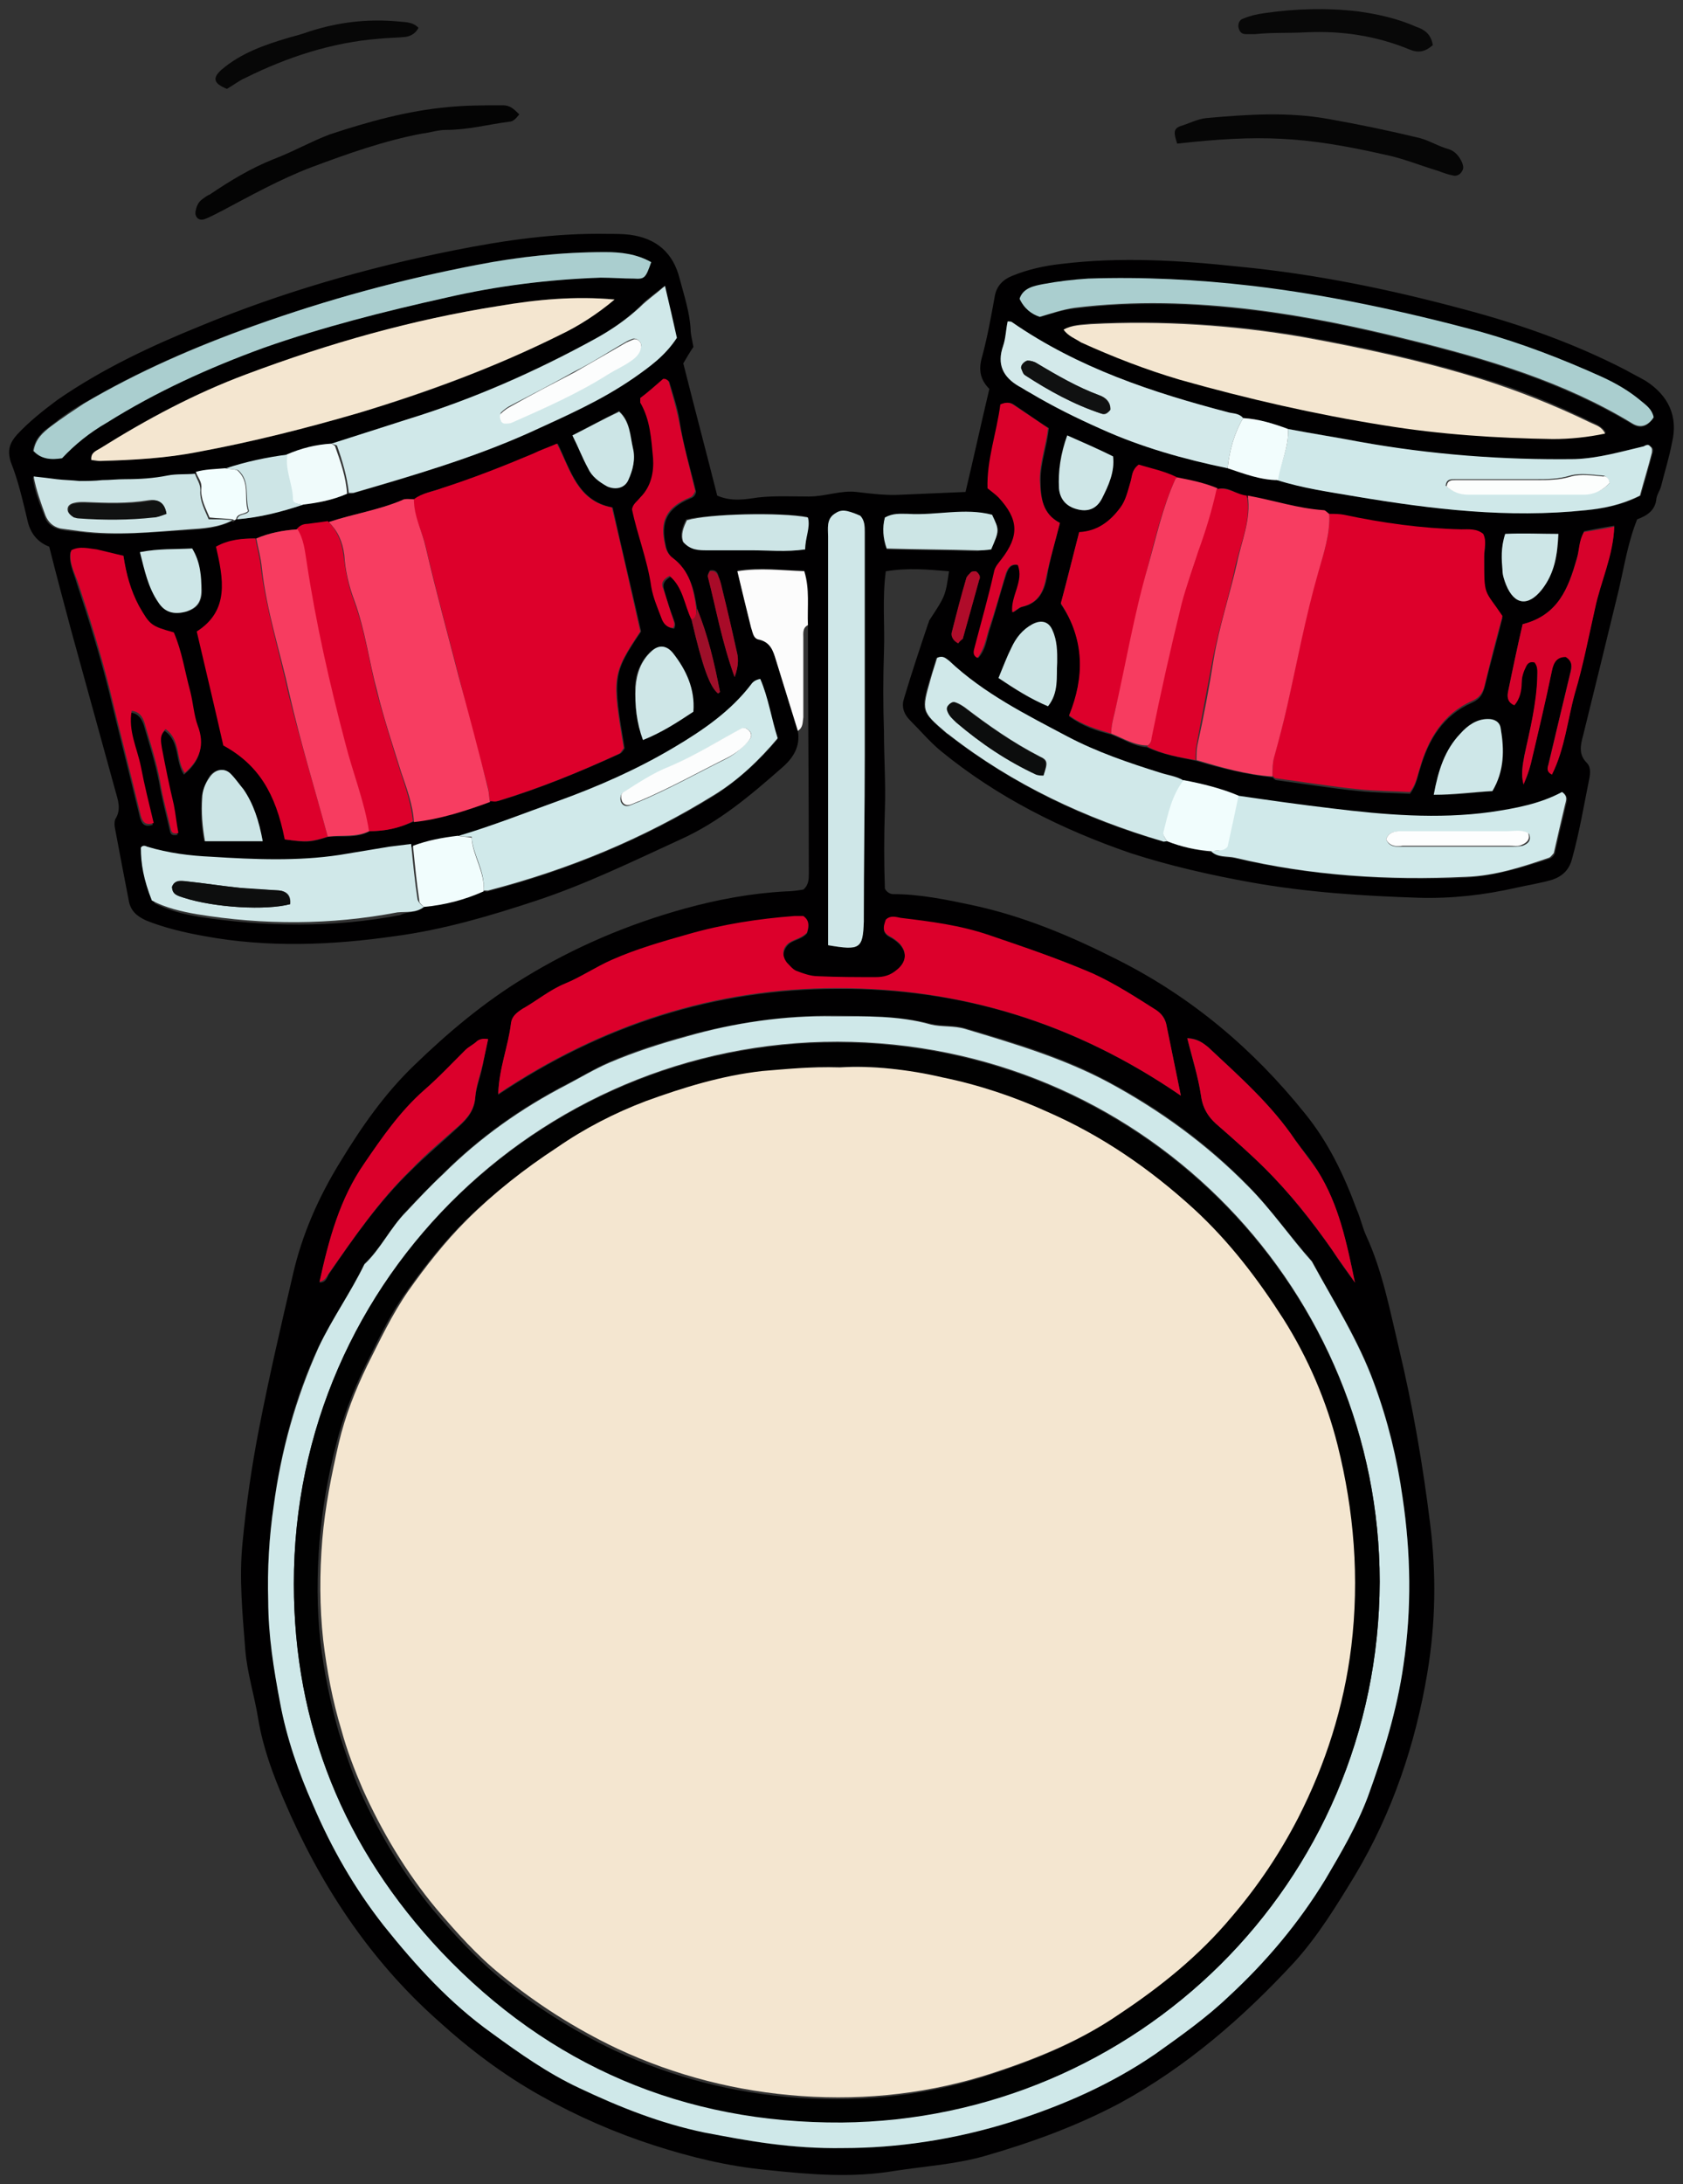 <svg xmlns="http://www.w3.org/2000/svg" xmlns:xlink="http://www.w3.org/1999/xlink" width="92.338" height="119.751" viewBox="10.763 2.677 92.338 119.751" version="1.1" xml:space="preserve">
  <rect x="10.763" y="2.677" width="92.338" height="119.751" fill="#333333" stroke="none"/>
  <defs/>
  <g>
    <title>drum-kit-b</title>
    <desc>Created with Sketch.</desc>
    <g id="music" stroke="none" fill-rule="evenodd">
      <g id="drum-kit-b" fill-rule="nonzero">
        <g id="Group">
          <path d="M 75.35 10.55 C 75.149 9.95 75.149 9.75 75.501 9.6 C 76.003 9.45 76.456 9.2 76.959 9.15 C 79.221 8.95 81.433 8.8 83.645 9.2 C 85.354 9.5 87.013 9.85 88.672 10.25 C 89.225 10.4 89.678 10.7 90.231 10.85 C 90.582 10.95 90.834 11.25 90.985 11.6 C 91.035 11.75 91.085 11.9 90.985 12.05 C 90.884 12.25 90.683 12.35 90.482 12.3 C 90.231 12.25 89.929 12.15 89.678 12.05 C 88.672 11.75 87.717 11.35 86.712 11.15 C 82.287 10.15 79.874 10.05 75.35 10.55 Z " id="Shape" fill="#060606" stroke-width="1"/>
          <path d="M 89.376 5.15 C 88.974 5.5 88.622 5.6 88.119 5.4 C 86.309 4.65 84.399 4.35 82.388 4.45 C 81.483 4.5 80.528 4.45 79.623 4.55 C 79.472 4.55 79.321 4.55 79.12 4.55 C 78.869 4.55 78.768 4.4 78.718 4.2 C 78.668 4 78.768 3.75 78.969 3.7 C 79.321 3.55 79.724 3.45 80.126 3.4 C 81.835 3.15 83.544 3.1 85.254 3.3 C 86.36 3.45 87.466 3.7 88.471 4.15 C 88.924 4.3 89.275 4.55 89.376 5.15 Z " id="Shape" fill="#080808" stroke-width="1"/>
        </g>
        <g id="Group">
          <path d="M 39.254 8.95 C 39.053 9.2 38.902 9.35 38.7 9.35 C 37.544 9.5 36.438 9.8 35.232 9.8 C 34.779 9.8 34.377 9.95 33.925 10 C 31.813 10.4 29.852 11.1 27.841 11.85 C 26.132 12.5 24.523 13.4 22.915 14.25 C 22.613 14.4 22.261 14.6 21.96 14.7 C 21.658 14.8 21.407 14.55 21.507 14.2 C 21.557 13.95 21.658 13.75 21.859 13.6 C 22.01 13.5 22.11 13.4 22.261 13.35 C 23.367 12.6 24.523 11.9 25.78 11.4 C 26.836 11 27.791 10.45 28.847 10.05 C 30.959 9.35 33.12 8.75 35.332 8.55 C 36.338 8.45 37.343 8.45 38.349 8.45 C 38.751 8.45 38.952 8.65 39.254 8.95 Z " id="Shape" fill="#040404" stroke-width="1"/>
          <path d="M 23.216 7.55 C 22.462 7.25 22.412 6.95 22.915 6.5 C 23.971 5.6 25.227 5.15 26.585 4.75 C 26.937 4.65 27.339 4.55 27.741 4.4 C 29.299 3.9 30.908 3.7 32.567 3.85 C 32.969 3.9 33.372 3.85 33.724 4.2 C 33.573 4.5 33.321 4.65 33.02 4.7 C 32.517 4.75 32.065 4.75 31.562 4.8 C 28.998 5 26.534 5.8 24.222 6.95 C 23.87 7.1 23.568 7.35 23.216 7.55 Z " id="Shape" fill="#070707" stroke-width="1"/>
        </g>
        <g id="Group">
          <path d="M 54.537 42.75 C 54.687 43.6 54.285 44.25 53.632 44.8 C 51.922 46.3 50.213 47.75 48.102 48.7 C 45.487 49.9 42.923 51.15 40.209 52.05 C 37.645 52.9 35.081 53.65 32.467 54 C 28.998 54.5 25.479 54.65 21.96 54 C 20.854 53.8 19.798 53.55 18.792 53.15 C 18.239 52.9 17.938 52.6 17.837 52.1 C 17.586 50.8 17.334 49.5 17.083 48.15 C 17.033 47.95 17.033 47.75 17.083 47.6 C 17.435 47.05 17.234 46.55 17.083 46 C 16.279 43.1 15.474 40.15 14.67 37.25 C 14.268 35.75 13.866 34.25 13.463 32.65 C 12.81 32.4 12.408 31.9 12.257 31.15 C 12.005 30.1 11.754 29 11.352 28 C 11.151 27.35 11.302 26.95 11.704 26.5 C 12.357 25.8 13.111 25.2 13.916 24.6 C 16.379 22.9 19.044 21.65 21.759 20.55 C 26.233 18.7 30.908 17.35 35.684 16.4 C 38.449 15.85 41.214 15.45 44.08 15.5 C 44.482 15.5 44.934 15.5 45.337 15.55 C 46.794 15.75 47.7 16.55 48.051 17.95 C 48.303 18.9 48.604 19.8 48.655 20.75 C 48.655 21.05 48.755 21.35 48.806 21.7 C 48.604 22 48.454 22.25 48.252 22.6 C 48.856 25 49.509 27.45 50.113 29.85 C 50.917 30.2 51.671 30.05 52.375 29.95 C 53.28 29.85 54.235 29.9 55.14 29.9 C 56.045 29.9 56.9 29.55 57.754 29.65 C 58.609 29.75 59.413 29.85 60.218 29.8 C 61.374 29.75 62.53 29.7 63.737 29.65 C 64.189 27.75 64.591 25.9 65.044 24 C 64.541 23.5 64.44 22.95 64.641 22.25 C 64.943 21.15 65.144 20 65.345 18.9 C 65.446 18.35 65.798 18 66.3 17.8 C 67.155 17.45 68.06 17.25 68.965 17.15 C 72.233 16.75 75.501 16.95 78.768 17.3 C 82.941 17.7 87.063 18.55 91.135 19.65 C 94.152 20.45 97.118 21.5 99.933 22.95 C 100.285 23.15 100.687 23.35 101.039 23.55 C 102.296 24.35 102.849 25.5 102.497 26.95 C 102.346 27.75 102.095 28.55 101.894 29.35 C 101.844 29.55 101.693 29.75 101.643 30 C 101.592 30.65 101.14 30.95 100.587 31.15 C 100.084 32.4 99.883 33.7 99.581 35 C 98.928 37.7 98.274 40.35 97.621 43 C 97.47 43.55 97.369 44.05 97.822 44.5 C 98.023 44.7 98.023 45 97.973 45.3 C 97.671 46.8 97.42 48.3 97.017 49.75 C 96.867 50.35 96.515 50.7 95.962 50.9 C 95.308 51.1 94.604 51.2 93.951 51.35 C 92.191 51.75 90.432 51.95 88.622 51.9 C 85.505 51.8 82.438 51.6 79.372 51.05 C 77.16 50.65 74.948 50.15 72.786 49.45 C 69.015 48.15 65.496 46.4 62.379 43.85 C 61.776 43.35 61.273 42.75 60.72 42.2 C 60.318 41.8 60.218 41.4 60.368 40.95 C 60.77 39.6 61.223 38.25 61.675 36.9 C 61.726 36.8 61.726 36.7 61.776 36.65 C 62.631 35.35 62.631 35.35 62.832 34 C 61.675 33.9 60.569 33.8 59.363 34 C 59.162 35.5 59.313 36.95 59.262 38.4 C 59.212 39.85 59.212 41.35 59.262 42.8 C 59.262 44.2 59.363 45.65 59.313 47.05 C 59.262 48.5 59.262 50 59.313 51.4 C 59.413 51.6 59.614 51.7 59.765 51.7 C 61.223 51.7 62.681 52 64.088 52.3 C 66.904 52.9 69.518 54 72.082 55.3 C 76.154 57.35 79.522 60.2 82.338 63.7 C 83.645 65.3 84.499 67.1 85.203 69 C 85.404 69.45 85.505 69.95 85.706 70.4 C 86.611 72.35 87.013 74.5 87.516 76.6 C 88.27 79.75 88.823 82.95 89.225 86.2 C 89.577 88.95 89.527 91.7 89.074 94.4 C 88.421 98.3 87.164 102.05 85.103 105.5 C 84.097 107.15 83.092 108.8 81.785 110.25 C 78.969 113.3 75.853 116 72.183 118 C 69.82 119.25 67.356 120.15 64.742 120.9 C 63.133 121.35 61.474 121.45 59.866 121.7 C 57.503 122.1 55.19 121.9 52.827 121.65 C 50.716 121.45 48.655 120.95 46.644 120.3 C 44.482 119.6 42.421 118.7 40.46 117.6 C 38.399 116.45 36.539 115.05 34.779 113.45 C 31.009 110.1 28.294 105.95 26.333 101.35 C 25.73 99.95 25.177 98.45 24.926 96.9 C 24.725 95.65 24.322 94.4 24.222 93.15 C 24.071 91.2 23.87 89.2 24.071 87.25 C 24.272 85.15 24.574 83.05 24.976 81 C 25.529 78.15 26.183 75.35 26.836 72.55 C 27.339 70.35 28.244 68.3 29.45 66.35 C 30.607 64.45 31.863 62.65 33.472 61.1 C 35.332 59.3 37.293 57.65 39.505 56.3 C 42.27 54.6 45.236 53.35 48.303 52.5 C 50.113 52 51.973 51.65 53.883 51.55 C 54.185 51.55 54.537 51.5 54.838 51.45 C 55.14 51.2 55.14 50.85 55.14 50.55 C 55.14 46 55.09 41.45 55.09 36.9 C 55.09 35.95 55.24 34.95 54.889 33.95 C 53.632 33.95 52.475 33.75 51.219 33.95 C 51.47 35 51.721 36.05 51.973 37.05 C 52.023 37.3 52.073 37.6 52.425 37.7 C 53.028 37.85 53.179 38.3 53.33 38.8 C 53.732 40.15 54.134 41.45 54.537 42.75 Z M 23.719 31.15 C 24.976 31.05 26.183 30.75 27.339 30.35 C 28.193 30.25 28.998 30.1 29.802 29.75 C 29.903 29.75 30.003 29.75 30.054 29.75 C 33.321 28.8 36.589 27.8 39.706 26.45 C 41.667 25.55 43.678 24.7 45.437 23.45 C 46.292 22.85 47.146 22.25 47.8 21.25 C 47.599 20.4 47.398 19.45 47.146 18.4 C 46.593 18.85 46.141 19.15 45.789 19.55 C 45.035 20.25 44.231 20.8 43.326 21.3 C 40.058 23.05 36.639 24.6 33.07 25.7 C 31.662 26.15 30.255 26.6 28.847 27.05 C 27.992 27.15 27.188 27.35 26.384 27.65 C 25.227 27.8 24.121 28.05 23.015 28.45 C 22.462 28.45 21.909 28.45 21.407 28.7 C 20.904 28.75 20.401 28.7 19.898 28.8 C 19.144 28.95 18.34 29 17.586 29 C 17.184 29 16.781 29.05 16.329 29.05 C 15.927 29.05 15.525 29.1 15.072 29.1 C 14.67 29.1 14.268 29.05 13.815 29 C 13.413 28.95 13.011 28.9 12.559 28.85 C 12.659 29.65 12.961 30.35 13.212 31 C 13.313 31.35 13.614 31.6 14.016 31.7 C 14.368 31.8 14.72 31.8 15.122 31.85 C 17.083 32.1 19.094 31.85 21.055 31.75 C 21.859 31.7 22.714 31.65 23.468 31.25 L 23.568 31.3 L 23.719 31.15 Z M 48.705 36.65 C 49.308 39.25 49.71 40.35 50.163 40.7 C 50.213 40.65 50.263 40.65 50.263 40.6 C 49.962 39.05 49.61 37.55 49.007 36.05 C 48.856 35 48.604 34 47.7 33.3 C 47.498 33.15 47.347 32.9 47.297 32.6 C 46.996 31.3 47.347 30.55 48.655 30 C 48.806 29.95 48.906 29.85 48.956 29.65 C 48.655 28.4 48.252 27.1 48.051 25.75 C 47.951 25.05 47.7 24.35 47.498 23.65 C 47.498 23.6 47.448 23.55 47.398 23.55 C 47.347 23.55 47.297 23.55 47.197 23.5 C 46.794 23.85 46.342 24.2 45.94 24.55 C 45.94 24.7 45.89 24.75 45.94 24.8 C 46.493 25.75 46.543 26.8 46.644 27.85 C 46.694 28.6 46.543 29.4 45.94 30 C 45.739 30.2 45.538 30.35 45.487 30.65 C 45.789 32.1 46.342 33.45 46.543 34.9 C 46.644 35.5 46.845 36.05 47.096 36.6 C 47.197 36.9 47.398 37.1 47.75 37.15 C 47.85 36.95 47.8 36.85 47.75 36.7 C 47.549 36.15 47.347 35.6 47.197 35 C 47.096 34.65 47.247 34.5 47.549 34.3 C 48.303 34.9 48.353 35.85 48.705 36.65 Z M 77.562 29.5 C 76.858 29.2 76.104 29.05 75.35 28.9 C 74.646 28.55 73.942 28.4 73.238 28.2 C 72.836 28.5 72.886 28.85 72.786 29.15 C 72.635 29.65 72.534 30.1 72.233 30.55 C 71.68 31.3 70.976 31.85 69.971 31.9 C 69.619 33.25 69.267 34.55 68.965 35.8 C 70.322 37.75 70.272 39.85 69.418 41.95 C 70.172 42.5 70.926 42.75 71.73 42.95 C 72.384 43.2 72.987 43.6 73.691 43.65 C 74.545 44.05 75.501 44.2 76.406 44.4 C 77.763 44.8 79.171 45.15 80.578 45.3 C 80.628 45.35 80.729 45.45 80.779 45.45 C 82.287 45.65 83.796 45.9 85.304 46.05 C 86.259 46.15 87.214 46.15 88.119 46.2 C 88.471 45.75 88.521 45.3 88.672 44.85 C 89.125 43.25 89.929 41.9 91.538 41.2 C 91.99 41 92.141 40.7 92.242 40.25 C 92.543 39 92.895 37.8 93.197 36.55 C 92.141 35.05 92.191 35.55 92.191 33.25 C 92.191 32.85 92.342 32.45 92.141 32.05 C 91.789 31.75 91.337 31.8 90.934 31.8 C 88.773 31.7 86.611 31.4 84.499 31 C 84.248 30.95 83.946 30.95 83.695 30.95 C 83.594 30.9 83.494 30.75 83.343 30.75 C 81.936 30.65 80.578 30.2 79.171 29.95 C 78.618 29.8 78.165 29.3 77.562 29.5 Z M 78.969 25.6 C 78.768 25.4 78.467 25.4 78.215 25.3 C 73.992 24.2 69.92 22.85 66.3 20.35 C 66.25 20.3 66.15 20.35 66.049 20.3 C 65.949 20.75 65.949 21.2 65.798 21.65 C 65.446 22.65 65.798 23.35 66.653 23.85 C 66.854 23.95 67.055 24.1 67.256 24.2 C 68.513 24.95 69.87 25.6 71.177 26.2 C 73.389 27.2 75.752 27.85 78.115 28.35 C 79.02 28.65 79.925 29 80.88 29 C 82.287 29.45 83.745 29.65 85.203 29.9 C 89.376 30.6 93.599 31.1 97.822 30.65 C 98.827 30.55 99.833 30.35 100.788 29.85 C 100.989 29.1 101.24 28.3 101.442 27.5 C 101.492 27.4 101.492 27.25 101.341 27.15 C 101.24 27 101.09 27.1 100.989 27.15 C 99.732 27.4 98.526 27.8 97.219 27.85 C 93.247 27.95 89.326 27.65 85.404 26.9 C 84.097 26.65 82.79 26.45 81.483 26.2 C 80.628 25.9 79.824 25.65 78.969 25.6 Z M 27.087 31.7 C 26.283 31.75 25.529 31.9 24.825 32.2 C 24.071 32.2 23.367 32.3 22.663 32.65 C 23.066 34.4 23.418 36.1 21.608 37.3 C 22.11 39.45 22.613 41.55 23.066 43.55 C 24.926 44.55 25.931 46.1 26.434 48.7 C 27.64 48.9 27.841 48.85 28.797 48.55 C 29.551 48.5 30.355 48.65 31.059 48.25 C 31.914 48.25 32.718 48.05 33.522 47.7 C 34.98 47.5 36.338 47.1 37.695 46.6 C 37.846 46.6 37.997 46.6 38.097 46.6 C 40.41 45.9 42.572 45 44.784 44 C 44.884 43.95 44.985 43.8 45.035 43.7 C 44.381 39.8 44.381 39.6 45.94 37.3 C 45.437 35.05 44.884 32.8 44.381 30.5 C 42.471 30.15 42.069 28.45 41.365 27 C 40.913 27.2 40.46 27.35 40.058 27.55 C 38.399 28.25 36.74 28.9 35.031 29.45 C 34.528 29.6 33.975 29.7 33.522 30.05 C 33.321 30.05 33.02 30 32.869 30.1 C 31.562 30.65 30.154 30.85 28.847 31.3 C 28.495 31.35 28.143 31.4 27.741 31.45 C 27.389 31.4 27.188 31.5 27.087 31.7 Z M 34.025 52.4 C 35.181 52.25 36.237 52 37.293 51.55 C 37.393 51.55 37.494 51.6 37.544 51.55 C 41.918 50.4 46.091 48.7 49.962 46.3 C 51.269 45.45 52.425 44.4 53.431 43.2 C 53.028 42.1 52.928 40.95 52.475 39.95 C 52.224 40 52.073 40.1 51.973 40.25 C 50.816 41.75 49.308 42.8 47.75 43.7 C 45.739 44.9 43.577 45.85 41.365 46.65 C 39.555 47.3 37.745 48 35.935 48.55 C 35.081 48.6 34.276 48.8 33.472 49.1 C 33.07 49.15 32.668 49.2 32.266 49.25 C 31.361 49.4 30.456 49.55 29.551 49.7 C 27.188 50.05 24.875 49.95 22.513 49.8 C 21.306 49.7 20.099 49.6 18.993 49.25 C 18.893 49.2 18.742 49.2 18.642 49.3 C 18.591 50.2 18.742 51.1 19.245 52.2 C 19.999 52.6 20.854 52.8 21.708 52.95 C 25.378 53.5 29.048 53.55 32.718 52.85 C 33.07 52.65 33.623 52.75 34.025 52.4 Z M 74.797 48.8 C 75.601 49.1 76.406 49.3 77.26 49.4 C 77.662 49.75 78.115 49.65 78.567 49.75 C 82.74 50.7 86.963 51 91.236 50.8 C 92.794 50.7 94.303 50.25 95.811 49.75 C 95.912 49.7 96.012 49.6 96.062 49.5 C 96.263 48.6 96.465 47.75 96.666 46.9 C 96.716 46.65 96.867 46.35 96.515 46.15 C 95.308 46.8 93.951 47.05 92.593 47.25 C 89.678 47.65 86.812 47.4 83.896 47.05 C 82.137 46.85 80.427 46.6 78.718 46.35 C 77.763 45.95 76.757 45.7 75.702 45.5 C 75.35 45.2 74.847 45.15 74.394 45.05 C 72.635 44.5 70.875 43.95 69.267 43.05 C 67.004 41.85 64.641 40.7 62.781 38.9 C 62.631 38.75 62.429 38.6 62.128 38.75 C 62.027 39.1 61.927 39.5 61.776 39.9 C 61.273 41.65 61.273 41.65 62.631 42.85 C 62.681 42.9 62.781 42.95 62.832 43 C 66.351 45.7 70.272 47.6 74.495 48.8 C 74.596 48.8 74.696 48.8 74.797 48.8 Z M 57.05 120.45 C 59.916 120.45 63.133 120 66.3 118.95 C 69.066 118.05 71.73 116.9 74.143 115.25 C 75.551 114.3 76.908 113.3 78.165 112.1 C 80.176 110.15 82.036 108.05 83.494 105.65 C 84.349 104.2 85.203 102.7 85.807 101.15 C 86.661 98.8 87.415 96.4 87.767 93.9 C 88.22 90.8 88.169 87.8 87.717 84.75 C 87.415 82.6 86.913 80.55 86.159 78.5 C 85.304 76.1 83.896 74 82.74 71.8 C 81.533 70.45 80.478 68.95 79.221 67.65 C 76.959 65.35 74.445 63.5 71.629 62 C 69.166 60.65 66.451 59.85 63.737 59.05 C 63.083 58.85 62.429 58.95 61.826 58.8 C 60.067 58.35 58.257 58.4 56.497 58.35 C 53.782 58.35 51.068 58.75 48.454 59.45 C 46.996 59.85 45.538 60.3 44.18 60.9 C 43.376 61.25 42.672 61.7 41.868 62.1 C 39.354 63.4 37.092 65 35.081 67 C 34.427 67.65 33.724 68.35 33.07 69.05 C 32.215 69.95 31.662 71.1 30.757 71.95 C 30.003 73.55 28.998 74.95 28.244 76.5 C 26.937 79.25 26.183 82.2 25.78 85.2 C 25.529 86.9 25.428 88.65 25.479 90.4 C 25.529 92.3 25.78 94.15 26.132 96 C 26.484 97.9 27.188 99.8 27.942 101.6 C 28.948 103.95 30.204 106.2 31.813 108.2 C 33.573 110.4 35.483 112.45 37.745 114.1 C 39.254 115.2 40.862 116.3 42.521 117.1 C 44.733 118.15 46.996 119.05 49.409 119.55 C 51.822 120.1 54.185 120.5 57.05 120.45 Z M 75.551 62.75 C 75.249 61.25 74.998 60.05 74.746 58.85 C 74.696 58.5 74.495 58.25 74.193 58.1 C 73.087 57.35 71.981 56.65 70.725 56.1 C 68.865 55.25 66.954 54.6 65.044 54 C 63.485 53.5 61.826 53.3 60.167 53.05 C 59.916 53 59.614 52.9 59.363 53.15 C 59.262 53.45 59.111 53.8 59.564 54.05 C 59.765 54.15 59.966 54.3 60.117 54.45 C 60.569 54.95 60.469 55.5 59.966 55.9 C 59.614 56.15 59.262 56.3 58.81 56.3 C 57.754 56.3 56.698 56.3 55.643 56.25 C 55.24 56.25 54.838 56.1 54.436 55.95 C 54.235 55.85 54.084 55.7 53.933 55.5 C 53.632 55.15 53.732 54.7 54.084 54.4 C 54.386 54.2 54.788 54.15 55.039 53.85 C 55.14 53.55 55.19 53.25 54.838 52.95 C 54.687 52.95 54.486 52.95 54.336 52.95 C 52.375 53.05 50.414 53.4 48.504 53.95 C 47.096 54.35 45.688 54.75 44.331 55.35 C 43.426 55.75 42.672 56.25 41.767 56.65 C 40.913 57 40.209 57.6 39.404 58.05 C 39.103 58.2 38.851 58.45 38.801 58.8 C 38.65 60.05 38.148 61.25 38.097 62.7 C 43.778 58.9 49.962 56.9 56.698 56.9 C 63.435 56.85 69.719 58.75 75.551 62.75 Z M 69.116 20.75 C 69.367 21.15 69.769 21.25 70.121 21.4 C 71.881 22.2 73.64 22.95 75.551 23.45 C 79.221 24.5 82.941 25.35 86.762 25.95 C 89.828 26.45 92.895 26.7 96.012 26.7 C 96.967 26.7 97.922 26.6 98.878 26.4 C 98.677 26.05 98.375 25.95 98.073 25.8 C 96.113 24.85 94.102 24 92.04 23.4 C 88.823 22.4 85.555 21.7 82.237 21.1 C 78.416 20.45 74.545 20.2 70.674 20.4 C 70.121 20.45 69.619 20.45 69.116 20.75 Z M 44.482 19.1 C 42.32 18.9 40.209 19.1 38.148 19.45 C 33.372 20.2 28.797 21.55 24.272 23.2 C 21.457 24.25 18.792 25.65 16.279 27.25 C 16.078 27.4 15.726 27.45 15.776 27.9 C 15.927 27.95 16.128 28 16.279 27.95 C 18.088 27.9 19.848 27.8 21.658 27.45 C 24.674 26.9 27.59 26.15 30.506 25.3 C 34.276 24.2 37.946 22.8 41.466 21.05 C 42.521 20.55 43.527 19.9 44.482 19.1 Z M 14.167 27.8 C 14.871 27.05 15.675 26.4 16.58 25.85 C 19.295 24.15 22.161 22.85 25.177 21.75 C 28.445 20.6 31.813 19.75 35.181 19 C 37.997 18.35 40.812 18 43.678 17.9 C 44.281 17.9 44.884 17.95 45.487 17.95 C 46.091 17.95 46.191 17.9 46.443 17.05 C 45.688 16.6 44.834 16.5 43.929 16.5 C 41.566 16.5 39.203 16.75 36.891 17.2 C 32.718 18 28.646 19.15 24.624 20.55 C 21.407 21.7 18.29 23.05 15.323 24.8 C 14.67 25.15 14.067 25.6 13.514 26.05 C 13.061 26.35 12.659 26.75 12.559 27.4 C 13.011 27.85 13.564 27.9 14.167 27.8 Z M 67.809 20.05 C 68.462 19.9 69.066 19.65 69.719 19.6 C 72.987 19.2 76.255 19.3 79.522 19.7 C 82.438 20.05 85.254 20.65 88.069 21.35 C 92.342 22.4 96.515 23.65 100.335 25.95 C 100.838 26.25 101.19 26 101.492 25.6 C 101.391 25.15 101.09 24.95 100.788 24.7 C 100.134 24.15 99.431 23.75 98.677 23.4 C 96.515 22.4 94.252 21.55 91.94 20.9 C 87.868 19.8 83.695 18.9 79.472 18.4 C 76.506 18.05 73.49 17.85 70.473 18 C 69.669 18.05 68.814 18.1 68.01 18.3 C 67.507 18.4 66.904 18.5 66.703 19.1 C 66.954 19.55 67.356 19.85 67.809 20.05 Z M 56.196 54.5 C 57.955 54.8 58.106 54.65 58.156 53.2 C 58.156 53.15 58.156 53.1 58.156 53.05 C 58.156 50.05 58.207 47.1 58.207 44.1 C 58.207 40 58.207 35.95 58.207 31.85 C 58.207 31.55 58.207 31.2 57.955 30.95 C 57.151 30.65 56.849 30.65 56.547 30.85 C 56.095 31.2 56.196 31.65 56.196 32.1 C 56.196 33.85 56.196 35.6 56.196 37.35 C 56.196 41.5 56.196 45.6 56.196 49.75 C 56.196 51.35 56.196 52.9 56.196 54.5 Z M 17.535 33.15 C 16.932 33.05 16.48 32.95 16.027 32.9 C 15.575 32.85 15.122 32.7 14.62 32.95 C 14.519 33.55 14.821 34.1 14.972 34.65 C 15.625 36.6 16.228 38.55 16.731 40.55 C 17.284 42.85 17.887 45.2 18.44 47.5 C 18.541 47.85 18.692 48.05 19.144 47.9 C 18.893 46.8 18.642 45.8 18.44 44.8 C 18.239 43.8 17.737 42.85 17.938 41.75 C 18.39 41.8 18.541 42.15 18.642 42.4 C 18.943 43.45 19.295 44.5 19.496 45.6 C 19.647 46.5 19.898 47.4 20.099 48.3 C 20.15 48.45 20.25 48.5 20.502 48.45 C 20.401 47.95 20.351 47.4 20.25 46.9 C 20.049 45.85 19.798 44.85 19.597 43.8 C 19.546 43.45 19.446 43.1 19.798 42.75 C 20.652 43.35 20.351 44.4 20.854 45.15 C 21.759 44.4 21.96 43.6 21.557 42.55 C 21.306 41.95 21.306 41.3 21.155 40.7 C 20.854 39.6 20.703 38.45 20.25 37.45 C 18.993 37.1 18.943 37.05 18.34 36 C 17.887 35.05 17.686 34.1 17.535 33.15 Z M 37.544 59.65 C 37.243 59.6 37.092 59.7 36.941 59.8 C 36.69 59.95 36.489 60.1 36.287 60.3 C 35.533 61 34.83 61.8 34.025 62.5 C 32.668 63.65 31.713 65.1 30.757 66.5 C 29.4 68.45 28.797 70.7 28.294 73 C 28.646 73 28.696 72.75 28.797 72.55 C 30.154 70.55 31.562 68.55 33.321 66.85 C 34.176 66 35.081 65.25 35.935 64.45 C 36.438 64 36.79 63.55 36.84 62.85 C 36.891 62.25 37.142 61.7 37.243 61.1 C 37.343 60.6 37.444 60.1 37.544 59.65 Z M 85.103 73 C 84.65 70.8 84.198 68.7 83.041 66.85 C 82.69 66.25 82.237 65.75 81.835 65.2 C 80.528 63.25 78.768 61.7 77.059 60.1 C 76.757 59.85 76.456 59.6 75.903 59.6 C 76.154 60.7 76.506 61.7 76.657 62.75 C 76.757 63.5 77.109 64 77.662 64.45 C 78.517 65.2 79.372 65.95 80.176 66.75 C 81.533 68.1 82.74 69.65 83.846 71.2 C 84.248 71.85 84.701 72.45 85.103 73 Z M 68.915 31.35 C 67.96 30.85 67.859 30 67.859 29 C 67.859 28 68.211 27.15 68.311 26.15 C 67.658 25.75 67.055 25.3 66.451 24.9 C 66.25 24.75 66.049 24.7 65.697 24.85 C 65.546 26.35 64.943 27.85 64.993 29.45 C 65.245 29.65 65.446 29.8 65.597 29.95 C 66.703 31.15 66.703 32.05 65.748 33.35 C 65.597 33.55 65.396 33.75 65.345 34.05 C 64.993 35.4 64.641 36.8 64.29 38.15 C 64.239 38.35 64.139 38.55 64.44 38.75 C 64.843 38.3 64.893 37.75 65.044 37.25 C 65.396 36.2 65.647 35.15 65.999 34.1 C 66.1 33.85 66.2 33.6 66.653 33.65 C 67.055 34.55 66.25 35.35 66.351 36.25 C 66.552 36.15 66.653 36 66.854 35.95 C 67.758 35.75 68.06 35.1 68.211 34.3 C 68.362 33.35 68.663 32.35 68.915 31.35 Z M 94.303 36.9 C 94.001 38.2 93.75 39.4 93.498 40.6 C 93.448 40.9 93.498 41.15 93.85 41.3 C 94.152 40.95 94.202 40.5 94.252 40.05 C 94.252 39.7 94.353 39.4 94.504 39.15 C 94.604 38.95 94.755 38.9 94.956 38.95 C 95.157 39.2 95.107 39.45 95.107 39.75 C 95.107 41.2 94.705 42.65 94.403 44.05 C 94.303 44.6 94.202 45.1 94.353 45.65 C 94.554 45.3 94.655 44.9 94.755 44.5 C 95.157 42.8 95.56 41.1 95.912 39.4 C 96.012 38.95 96.213 38.7 96.666 38.65 C 97.068 38.9 96.967 39.25 96.917 39.55 C 96.515 41.25 96.113 42.9 95.71 44.6 C 95.66 44.75 95.61 44.95 95.912 45.1 C 96.615 43.7 96.766 42.15 97.168 40.65 C 97.621 39.1 97.922 37.55 98.274 36 C 98.576 34.5 99.28 33.1 99.33 31.5 C 98.677 31.6 98.174 31.7 97.671 31.8 C 97.42 32.35 97.42 32.85 97.269 33.3 C 96.816 34.9 96.263 36.45 94.303 36.9 Z M 54.939 32.8 C 54.939 32.15 55.19 31.6 55.039 31 C 53.531 30.75 49.61 30.85 48.403 31.15 C 48.202 31.55 48.051 31.95 48.202 32.35 C 48.604 32.8 49.057 32.8 49.509 32.8 C 50.314 32.8 51.168 32.8 51.973 32.8 C 52.978 32.85 53.883 32.95 54.939 32.8 Z M 65.144 32.8 C 65.597 31.75 65.597 31.75 65.195 30.95 C 63.686 30.55 62.128 31 60.569 30.9 C 60.167 30.85 59.765 30.85 59.313 31.1 C 59.162 31.65 59.212 32.2 59.413 32.8 C 61.122 32.85 62.731 32.85 64.39 32.9 C 64.641 32.85 64.843 32.8 65.144 32.8 Z M 46.04 43.25 C 47.046 42.85 47.901 42.3 48.755 41.7 C 48.856 40.45 48.403 39.4 47.649 38.5 C 47.297 38.05 46.895 38.05 46.443 38.4 C 45.89 38.95 45.638 39.6 45.588 40.35 C 45.588 41.35 45.688 42.3 46.04 43.25 Z M 89.426 46.25 C 90.532 46.3 91.588 46.15 92.644 46.05 C 93.297 44.95 93.347 43.8 93.096 42.6 C 93.046 42.25 92.744 42.05 92.392 42.1 C 91.739 42.1 91.286 42.45 90.884 42.9 C 90.029 43.8 89.678 44.9 89.426 46.25 Z M 25.177 48.8 C 24.976 47.7 24.674 46.75 24.071 45.95 C 23.87 45.65 23.669 45.35 23.367 45.1 C 23.015 44.75 22.462 44.85 22.211 45.3 C 22.01 45.65 21.859 46.05 21.809 46.45 C 21.759 47.2 21.809 48 21.96 48.8 C 23.015 48.8 24.021 48.8 25.177 48.8 Z M 65.546 39.85 C 66.451 40.5 67.306 41 68.261 41.4 C 68.814 40.65 68.714 39.8 68.764 39 C 68.814 38.4 68.764 37.8 68.513 37.25 C 68.311 36.75 67.859 36.6 67.407 36.9 C 66.854 37.2 66.502 37.7 66.25 38.2 C 65.999 38.7 65.798 39.2 65.546 39.85 Z M 93.347 31.95 C 93.146 32.7 93.197 33.35 93.197 33.95 C 93.197 34.2 93.297 34.5 93.398 34.75 C 93.85 35.85 94.604 35.95 95.359 35 C 96.012 34.15 96.213 33.15 96.263 31.95 C 95.258 31.95 94.353 31.9 93.347 31.95 Z M 21.306 32.75 C 20.401 32.8 19.446 32.75 18.491 32.95 C 18.742 33.95 18.943 34.9 19.496 35.7 C 19.848 36.25 20.351 36.4 21.055 36.2 C 21.557 36.05 21.859 35.7 21.859 35.05 C 21.809 34.25 21.759 33.5 21.306 32.75 Z M 42.169 26.55 C 42.521 27.25 42.722 27.8 43.024 28.3 C 43.275 28.75 43.627 29.1 44.08 29.3 C 44.532 29.55 45.035 29.4 45.236 28.95 C 45.487 28.4 45.638 27.8 45.487 27.2 C 45.337 26.55 45.337 25.75 44.733 25.2 C 43.879 25.65 43.074 26.05 42.169 26.55 Z M 69.317 26.55 C 68.915 27.55 68.814 28.5 68.865 29.45 C 68.915 30.05 69.267 30.45 69.87 30.6 C 70.473 30.75 70.926 30.55 71.227 30 C 71.579 29.3 71.931 28.55 71.831 27.7 C 71.026 27.3 70.222 26.95 69.317 26.55 Z M 51.068 39.8 C 51.319 39.1 51.269 38.7 51.168 38.3 C 50.917 37.15 50.615 36 50.364 34.85 C 50.314 34.65 50.213 34.4 50.163 34.2 C 50.113 34 49.962 33.9 49.71 33.95 C 49.66 34.05 49.56 34.2 49.61 34.3 C 50.062 36.1 50.364 37.85 51.068 39.8 Z M 63.334 37.95 C 63.435 37.8 63.535 37.75 63.586 37.7 C 63.887 36.6 64.189 35.5 64.491 34.45 C 64.491 34.35 64.541 34.25 64.491 34.2 C 64.44 34.15 64.39 34.05 64.29 34 C 64.239 34 64.088 34 64.038 34.05 C 63.938 34.15 63.837 34.25 63.787 34.35 C 63.535 35.35 63.234 36.35 62.983 37.35 C 62.932 37.5 63.033 37.75 63.334 37.95 Z " id="Shape" fill="#010001" stroke-width="1"/>
          <path d="M 54.537 42.75 C 54.134 41.45 53.732 40.15 53.33 38.85 C 53.179 38.35 53.028 37.9 52.425 37.75 C 52.073 37.7 52.073 37.35 51.973 37.1 C 51.721 36.1 51.47 35.05 51.219 34 C 52.475 33.8 53.632 33.95 54.889 34 C 55.19 35 55.039 35.95 55.09 36.95 C 54.788 37.1 54.838 37.4 54.838 37.65 C 54.838 39.1 54.838 40.55 54.838 42 C 54.788 42.3 54.838 42.55 54.537 42.75 Z " id="Shape" fill="#FCFCFC" stroke-width="1"/>
          <path d="M 57.05 120.45 C 54.185 120.5 51.772 120.05 49.409 119.6 C 46.996 119.1 44.733 118.2 42.521 117.15 C 40.812 116.35 39.254 115.25 37.745 114.15 C 35.433 112.5 33.573 110.45 31.813 108.25 C 30.204 106.2 28.948 104 27.942 101.65 C 27.138 99.85 26.484 97.95 26.132 96.05 C 25.78 94.2 25.479 92.35 25.479 90.45 C 25.428 88.7 25.529 86.95 25.78 85.25 C 26.183 82.25 26.987 79.35 28.244 76.55 C 28.998 74.95 30.003 73.55 30.757 72 C 31.662 71.15 32.165 70 33.07 69.1 C 33.724 68.4 34.377 67.7 35.081 67.05 C 37.092 65.05 39.354 63.45 41.868 62.15 C 42.622 61.75 43.376 61.3 44.18 60.95 C 45.588 60.35 46.996 59.9 48.454 59.5 C 51.068 58.75 53.782 58.35 56.497 58.4 C 58.257 58.4 60.067 58.35 61.826 58.85 C 62.429 59 63.083 58.9 63.737 59.1 C 66.401 59.9 69.116 60.7 71.629 62.05 C 74.394 63.55 76.959 65.4 79.221 67.7 C 80.528 69 81.533 70.5 82.74 71.85 C 83.946 74.05 85.304 76.2 86.159 78.55 C 86.913 80.6 87.415 82.65 87.717 84.8 C 88.169 87.85 88.22 90.9 87.767 93.95 C 87.415 96.45 86.661 98.85 85.807 101.2 C 85.203 102.8 84.349 104.25 83.494 105.7 C 82.036 108.1 80.226 110.25 78.165 112.15 C 76.959 113.3 75.551 114.3 74.143 115.3 C 71.73 116.95 69.116 118.1 66.3 119 C 63.133 120 59.966 120.45 57.05 120.45 Z M 86.46 89.4 C 86.46 73.6 73.892 60.25 57.503 59.8 C 40.913 59.35 26.886 72.55 26.886 89.5 C 26.886 97.2 29.601 104.05 34.98 109.65 C 40.913 115.9 48.353 119.1 56.95 119 C 73.037 118.9 86.41 106 86.46 89.4 Z " id="Shape" fill="#CFE8E9" stroke-width="1"/>
          <path d="M 33.472 30.05 C 33.925 29.7 34.478 29.65 34.98 29.45 C 36.69 28.9 38.349 28.25 40.008 27.55 C 40.41 27.35 40.862 27.2 41.315 27 C 42.069 28.45 42.421 30.15 44.331 30.5 C 44.884 32.8 45.387 35.05 45.89 37.3 C 44.331 39.65 44.331 39.8 44.985 43.7 C 44.884 43.8 44.834 43.95 44.733 44 C 42.572 45 40.36 45.9 38.047 46.6 C 37.896 46.65 37.796 46.6 37.645 46.6 C 37.594 46.35 37.594 46.15 37.544 45.9 C 36.991 43.85 36.438 41.8 35.935 39.75 C 35.332 37.4 34.679 35.05 34.126 32.65 C 33.925 31.8 33.422 30.95 33.472 30.05 Z " id="Shape" fill="#DD002B" stroke-width="1"/>
          <path d="M 83.695 30.85 C 83.946 30.85 84.248 30.85 84.499 30.9 C 86.611 31.35 88.773 31.65 90.934 31.7 C 91.337 31.7 91.789 31.65 92.141 31.95 C 92.342 32.35 92.191 32.75 92.191 33.15 C 92.191 35.45 92.191 34.95 93.197 36.45 C 92.845 37.7 92.543 38.9 92.242 40.15 C 92.141 40.6 91.99 40.9 91.538 41.1 C 89.929 41.8 89.125 43.2 88.672 44.75 C 88.521 45.2 88.471 45.65 88.119 46.1 C 87.214 46.05 86.259 46.05 85.304 45.95 C 83.796 45.8 82.287 45.55 80.779 45.35 C 80.679 45.35 80.628 45.25 80.578 45.2 C 80.578 44.85 80.578 44.5 80.679 44.1 C 80.93 43.2 81.181 42.3 81.382 41.35 C 81.936 38.9 82.388 36.4 83.092 34 C 83.393 33 83.745 31.95 83.695 30.85 Z " id="Shape" fill="#DD002B" stroke-width="1"/>
          <path d="M 75.551 62.75 C 69.719 58.75 63.485 56.85 56.698 56.85 C 49.962 56.85 43.778 58.85 38.097 62.65 C 38.148 61.2 38.65 60.05 38.801 58.75 C 38.851 58.4 39.103 58.2 39.404 58 C 40.209 57.55 40.913 56.95 41.767 56.6 C 42.622 56.25 43.426 55.7 44.331 55.3 C 45.688 54.7 47.096 54.3 48.504 53.9 C 50.414 53.35 52.375 53.05 54.336 52.9 C 54.537 52.9 54.687 52.9 54.838 52.9 C 55.19 53.15 55.14 53.45 55.039 53.8 C 54.788 54.1 54.386 54.15 54.084 54.35 C 53.682 54.6 53.632 55.05 53.933 55.45 C 54.084 55.6 54.235 55.8 54.436 55.9 C 54.838 56.05 55.24 56.2 55.643 56.2 C 56.698 56.25 57.754 56.25 58.81 56.25 C 59.262 56.25 59.614 56.15 59.966 55.85 C 60.469 55.45 60.569 54.9 60.117 54.4 C 59.966 54.25 59.765 54.1 59.564 54 C 59.111 53.75 59.262 53.4 59.363 53.1 C 59.614 52.85 59.916 52.95 60.167 53 C 61.826 53.2 63.435 53.4 65.044 53.95 C 66.954 54.6 68.865 55.25 70.725 56.05 C 71.931 56.6 73.087 57.35 74.193 58.05 C 74.495 58.25 74.646 58.5 74.746 58.8 C 74.998 60.05 75.249 61.25 75.551 62.75 Z " id="Shape" fill="#DC002B" stroke-width="1"/>
          <path d="M 69.116 20.75 C 69.568 20.5 70.071 20.5 70.624 20.45 C 74.495 20.25 78.366 20.5 82.187 21.15 C 85.505 21.75 88.773 22.45 91.99 23.45 C 94.051 24.1 96.062 24.9 98.023 25.85 C 98.325 26 98.626 26.05 98.827 26.45 C 97.872 26.65 96.917 26.75 95.962 26.75 C 92.845 26.7 89.778 26.5 86.712 26 C 82.941 25.4 79.221 24.55 75.501 23.5 C 73.64 22.95 71.831 22.25 70.071 21.45 C 69.769 21.25 69.367 21.1 69.116 20.75 Z " id="Shape" fill="#F4E6D0" stroke-width="1"/>
          <path d="M 44.482 19.1 C 43.527 19.9 42.521 20.55 41.466 21.05 C 37.946 22.8 34.276 24.15 30.506 25.3 C 27.59 26.15 24.624 26.9 21.658 27.45 C 19.898 27.8 18.088 27.9 16.279 27.95 C 16.128 27.95 15.927 27.9 15.776 27.9 C 15.726 27.5 16.027 27.4 16.279 27.25 C 18.843 25.65 21.457 24.25 24.272 23.2 C 28.797 21.5 33.372 20.2 38.148 19.45 C 40.209 19.1 42.32 18.9 44.482 19.1 Z " id="Shape" fill="#F4E6D0" stroke-width="1"/>
          <path d="M 33.472 30.05 C 33.472 31 33.925 31.8 34.126 32.7 C 34.679 35.1 35.332 37.45 35.935 39.8 C 36.489 41.85 37.041 43.9 37.544 45.95 C 37.594 46.15 37.594 46.4 37.645 46.65 C 36.287 47.15 34.88 47.6 33.472 47.75 C 33.422 46.8 33.07 45.9 32.768 45 C 32.316 43.55 31.813 42.05 31.461 40.6 C 31.009 38.95 30.808 37.25 30.204 35.6 C 29.903 34.8 29.702 33.95 29.651 33.1 C 29.551 32.35 29.299 31.8 28.797 31.3 C 30.154 30.85 31.512 30.65 32.819 30.1 C 32.969 30 33.221 30.05 33.472 30.05 Z " id="Shape" fill="#F73D61" stroke-width="1"/>
          <path d="M 83.695 30.85 C 83.745 31.95 83.393 33 83.092 34.05 C 82.388 36.5 81.936 38.95 81.382 41.4 C 81.181 42.3 80.93 43.25 80.679 44.15 C 80.578 44.5 80.578 44.85 80.578 45.25 C 79.12 45.15 77.763 44.75 76.406 44.35 C 76.406 44.1 76.406 43.8 76.456 43.55 C 76.808 41.95 77.109 40.35 77.361 38.75 C 77.662 37 78.215 35.35 78.618 33.6 C 78.869 32.35 79.422 31.15 79.221 29.85 C 80.628 30.1 81.936 30.55 83.393 30.65 C 83.494 30.65 83.594 30.8 83.695 30.85 Z " id="Shape" fill="#F73D61" stroke-width="1"/>
          <path d="M 78.668 46.3 C 80.377 46.55 82.137 46.8 83.846 47 C 86.712 47.35 89.627 47.6 92.543 47.2 C 93.9 47 95.258 46.75 96.465 46.1 C 96.816 46.35 96.666 46.6 96.615 46.85 C 96.414 47.7 96.213 48.55 96.012 49.45 C 95.962 49.5 95.861 49.65 95.761 49.7 C 94.303 50.2 92.794 50.7 91.186 50.75 C 86.913 50.95 82.69 50.7 78.517 49.7 C 78.064 49.6 77.562 49.7 77.21 49.35 C 77.461 49.25 77.763 49.4 78.014 49.1 C 78.266 48.25 78.467 47.25 78.668 46.3 Z M 86.812 48.7 C 87.013 49.15 87.365 49.1 87.767 49.1 C 89.728 49.1 91.638 49.1 93.599 49.1 C 93.85 49.1 94.051 49.1 94.303 49.05 C 94.554 48.95 94.805 48.8 94.655 48.4 C 94.252 48.15 93.85 48.3 93.448 48.3 C 91.538 48.3 89.678 48.3 87.767 48.3 C 87.365 48.25 86.963 48.25 86.812 48.7 Z " id="Shape" fill="#D0E9EA" stroke-width="1"/>
          <path d="M 35.935 48.5 C 37.796 47.95 39.555 47.25 41.365 46.6 C 43.577 45.8 45.739 44.85 47.75 43.65 C 49.358 42.7 50.867 41.65 51.973 40.2 C 52.073 40.05 52.224 39.95 52.475 39.9 C 52.928 40.95 53.079 42.05 53.431 43.15 C 52.425 44.35 51.269 45.45 49.962 46.25 C 46.091 48.65 41.968 50.35 37.544 51.5 C 37.444 51.5 37.343 51.5 37.293 51.5 C 37.393 50.4 36.69 49.55 36.639 48.55 C 36.388 48.55 36.137 48.55 35.935 48.5 Z M 51.671 42.6 C 51.571 42.6 51.47 42.6 51.42 42.65 C 50.113 43.35 48.856 44.15 47.448 44.75 C 46.593 45.1 45.789 45.65 44.934 46.15 C 44.784 46.25 44.784 46.5 44.834 46.65 C 44.934 46.85 45.085 46.9 45.286 46.85 C 45.437 46.8 45.638 46.7 45.789 46.65 C 47.448 45.95 49.057 45.05 50.666 44.25 C 51.118 44 51.47 43.7 51.822 43.3 C 52.123 43 51.973 42.75 51.671 42.6 Z " id="Shape" fill="#D0E9EA" stroke-width="1"/>
          <path d="M 28.746 48.55 C 27.791 48.85 27.54 48.85 26.384 48.7 C 25.881 46.15 24.926 44.6 23.015 43.55 C 22.563 41.55 22.06 39.45 21.557 37.3 C 23.367 36.15 23.015 34.4 22.613 32.65 C 23.317 32.25 24.071 32.2 24.775 32.2 C 24.875 32.75 25.026 33.25 25.076 33.8 C 25.378 36.15 26.082 38.4 26.585 40.7 C 27.238 43.35 28.043 45.95 28.746 48.55 Z " id="Shape" fill="#DD002B" stroke-width="1"/>
          <path d="M 81.433 26.2 C 82.74 26.45 84.047 26.65 85.354 26.9 C 89.275 27.6 93.197 27.9 97.168 27.85 C 98.475 27.8 99.682 27.45 100.939 27.15 C 101.039 27.1 101.19 27 101.291 27.15 C 101.442 27.25 101.391 27.4 101.391 27.5 C 101.19 28.3 100.939 29.1 100.738 29.85 C 99.732 30.35 98.777 30.55 97.772 30.65 C 93.498 31.1 89.326 30.6 85.153 29.9 C 83.695 29.65 82.237 29.45 80.829 29 C 81.031 28.05 81.483 27.2 81.433 26.2 Z M 99.079 29.15 C 98.978 28.9 98.878 28.75 98.677 28.75 C 98.073 28.7 97.47 28.6 96.917 28.75 C 96.263 28.95 95.66 28.95 95.007 28.95 C 93.549 28.95 92.091 28.95 90.582 28.95 C 90.331 28.95 90.13 28.95 90.08 29.3 C 90.432 29.6 90.784 29.75 91.286 29.75 C 93.398 29.75 95.509 29.75 97.621 29.75 C 98.274 29.75 98.727 29.55 99.079 29.15 Z " id="Shape" fill="#CFE8E9" stroke-width="1"/>
          <path d="M 28.948 27 C 30.355 26.55 31.763 26.1 33.17 25.65 C 36.74 24.55 40.158 23.05 43.426 21.25 C 44.331 20.75 45.136 20.2 45.89 19.5 C 46.292 19.1 46.744 18.8 47.247 18.35 C 47.498 19.4 47.7 20.3 47.901 21.2 C 47.247 22.2 46.392 22.8 45.538 23.4 C 43.728 24.65 41.767 25.5 39.807 26.4 C 36.69 27.8 33.422 28.75 30.154 29.7 C 30.054 29.7 29.953 29.7 29.903 29.7 C 29.802 28.8 29.551 27.95 29.249 27.1 C 29.149 27.05 29.048 27.05 28.948 27 Z M 45.94 21.6 C 45.94 21.4 45.688 21.2 45.487 21.25 C 45.337 21.3 45.236 21.35 45.136 21.4 C 44.18 21.95 43.275 22.55 42.27 23.05 C 41.114 23.7 39.957 24.3 38.801 24.9 C 38.6 25 38.399 25.15 38.248 25.3 C 38.198 25.35 38.248 25.55 38.248 25.7 C 38.248 25.75 38.399 25.85 38.449 25.85 C 38.6 25.85 38.751 25.85 38.851 25.8 C 40.661 25 42.421 24.15 44.13 23.15 C 44.532 22.9 44.934 22.7 45.337 22.45 C 45.588 22.3 45.89 22.05 45.94 21.6 Z " id="Shape" fill="#D0E8E9" stroke-width="1"/>
          <path d="M 14.167 27.8 C 13.564 27.9 13.011 27.85 12.609 27.4 C 12.709 26.75 13.111 26.4 13.564 26.05 C 14.167 25.6 14.771 25.2 15.374 24.8 C 18.34 23.05 21.457 21.7 24.674 20.55 C 28.696 19.1 32.768 18 36.941 17.2 C 39.254 16.75 41.616 16.5 43.979 16.5 C 44.834 16.5 45.688 16.6 46.493 17.05 C 46.191 17.9 46.141 18 45.538 17.95 C 44.934 17.95 44.331 17.9 43.728 17.9 C 40.862 18 38.047 18.35 35.232 19 C 31.863 19.75 28.495 20.6 25.227 21.75 C 22.211 22.85 19.345 24.15 16.631 25.85 C 15.675 26.4 14.871 27.05 14.167 27.8 Z " id="Shape" fill="#AACECF" stroke-width="1"/>
          <path d="M 67.809 20.05 C 67.356 19.9 66.954 19.6 66.703 19.05 C 66.904 18.45 67.507 18.35 68.01 18.25 C 68.814 18.1 69.669 18 70.473 17.95 C 73.49 17.85 76.456 18 79.472 18.35 C 83.695 18.85 87.817 19.75 91.94 20.85 C 94.252 21.5 96.465 22.35 98.677 23.35 C 99.431 23.7 100.134 24.1 100.788 24.65 C 101.09 24.9 101.391 25.1 101.492 25.55 C 101.24 25.95 100.838 26.2 100.335 25.9 C 96.565 23.6 92.342 22.35 88.069 21.3 C 85.254 20.6 82.388 20 79.522 19.65 C 76.255 19.25 72.987 19.15 69.719 19.55 C 69.066 19.65 68.462 19.85 67.809 20.05 Z " id="Shape" fill="#AACECF" stroke-width="1"/>
          <path d="M 56.196 54.5 C 56.196 52.85 56.196 51.3 56.196 49.75 C 56.196 45.6 56.196 41.5 56.196 37.35 C 56.196 35.6 56.196 33.85 56.196 32.1 C 56.196 31.65 56.095 31.15 56.547 30.85 C 56.9 30.6 57.151 30.6 57.955 30.95 C 58.207 31.2 58.207 31.55 58.207 31.85 C 58.207 35.95 58.207 40 58.207 44.1 C 58.207 47.1 58.156 50.05 58.156 53.05 C 58.156 53.1 58.156 53.15 58.156 53.2 C 58.106 54.7 57.955 54.8 56.196 54.5 Z " id="Shape" fill="#CFE7E8" stroke-width="1"/>
          <path d="M 17.535 33.15 C 17.686 34.15 17.938 35.05 18.39 35.9 C 18.993 36.95 19.044 37 20.3 37.35 C 20.753 38.4 20.904 39.5 21.206 40.6 C 21.356 41.2 21.407 41.9 21.608 42.45 C 22.01 43.5 21.759 44.3 20.904 45.05 C 20.401 44.35 20.703 43.25 19.848 42.65 C 19.496 43 19.597 43.35 19.647 43.7 C 19.848 44.75 20.049 45.75 20.3 46.8 C 20.401 47.3 20.451 47.85 20.552 48.35 C 20.3 48.4 20.2 48.35 20.15 48.2 C 19.949 47.3 19.697 46.45 19.546 45.5 C 19.345 44.4 18.993 43.35 18.692 42.3 C 18.591 42 18.44 41.7 17.988 41.65 C 17.787 42.75 18.29 43.7 18.491 44.7 C 18.692 45.75 18.943 46.75 19.195 47.8 C 18.742 47.95 18.591 47.75 18.491 47.4 C 17.938 45.1 17.334 42.75 16.781 40.45 C 16.279 38.45 15.675 36.5 15.022 34.55 C 14.821 34 14.519 33.45 14.67 32.85 C 15.122 32.6 15.625 32.75 16.078 32.8 C 16.48 32.9 16.932 33 17.535 33.15 Z " id="Shape" fill="#DC002B" stroke-width="1"/>
          <path d="M 71.73 42.9 C 70.926 42.65 70.172 42.45 69.418 41.9 C 70.272 39.8 70.272 37.75 68.965 35.75 C 69.317 34.5 69.619 33.2 69.971 31.85 C 70.976 31.8 71.68 31.25 72.233 30.5 C 72.534 30.1 72.635 29.6 72.786 29.1 C 72.886 28.8 72.836 28.45 73.238 28.15 C 73.892 28.35 74.646 28.5 75.35 28.85 C 75.299 28.9 75.249 28.9 75.249 28.95 C 74.545 30.5 74.143 32.15 73.741 33.75 C 73.037 36.35 72.585 39.05 71.931 41.7 C 71.831 42.1 71.73 42.5 71.73 42.9 Z " id="Shape" fill="#DD002B" stroke-width="1"/>
          <path d="M 74.797 48.8 C 74.696 48.8 74.596 48.85 74.545 48.8 C 70.322 47.55 66.351 45.7 62.882 43 C 62.832 42.95 62.731 42.9 62.681 42.85 C 61.324 41.7 61.324 41.65 61.826 39.9 C 61.927 39.5 62.078 39.1 62.178 38.75 C 62.48 38.6 62.631 38.75 62.832 38.9 C 64.742 40.7 67.055 41.85 69.317 43.05 C 70.926 43.9 72.685 44.5 74.445 45.05 C 74.897 45.2 75.35 45.25 75.752 45.5 C 75.149 46.35 74.897 47.35 74.646 48.35 C 74.545 48.45 74.696 48.65 74.797 48.8 Z M 68.01 45.2 C 68.261 44.5 68.261 44.35 67.809 44.15 C 66.351 43.4 64.993 42.45 63.686 41.45 C 63.535 41.35 63.385 41.25 63.234 41.2 C 63.083 41.15 62.983 41.15 62.882 41.3 C 62.781 41.4 62.731 41.5 62.781 41.65 C 62.882 41.9 63.083 42.1 63.284 42.3 C 64.591 43.45 66.049 44.4 67.658 45.15 C 67.708 45.15 67.859 45.15 68.01 45.2 Z " id="Shape" fill="#D0E8E9" stroke-width="1"/>
          <path d="M 34.025 52.4 C 33.573 52.75 33.07 52.65 32.567 52.7 C 28.897 53.4 25.227 53.4 21.557 52.8 C 20.703 52.65 19.848 52.45 19.094 52.05 C 18.642 50.9 18.491 50.05 18.491 49.15 C 18.591 49 18.742 49.05 18.843 49.1 C 19.999 49.45 21.206 49.6 22.362 49.65 C 24.725 49.8 27.087 49.9 29.4 49.55 C 30.305 49.4 31.21 49.25 32.115 49.1 C 32.517 49.05 32.919 49 33.321 48.95 C 33.422 50 33.522 51 33.673 52 C 33.774 52.25 33.975 52.35 34.025 52.4 Z M 26.685 52.25 C 26.735 51.8 26.534 51.55 26.082 51.5 C 25.328 51.45 24.624 51.45 23.87 51.35 C 22.915 51.25 21.96 51.1 21.004 51 C 20.703 50.95 20.351 50.9 20.2 51.3 C 20.25 51.7 20.552 51.8 20.854 51.9 C 22.563 52.45 25.378 52.6 26.685 52.25 Z " id="Shape" fill="#D0E8E9" stroke-width="1"/>
          <path d="M 28.746 31.25 C 29.249 31.75 29.5 32.35 29.601 33.05 C 29.702 33.9 29.852 34.75 30.154 35.55 C 30.757 37.15 31.009 38.9 31.411 40.55 C 31.813 42.05 32.266 43.5 32.718 44.95 C 33.02 45.85 33.321 46.75 33.422 47.7 C 32.668 48.1 31.863 48.25 30.959 48.25 C 30.757 46.6 30.104 45 29.651 43.4 C 28.797 40.1 27.992 36.85 27.54 33.5 C 27.439 32.9 27.389 32.25 27.037 31.7 C 27.188 31.5 27.389 31.4 27.64 31.4 C 27.992 31.35 28.395 31.3 28.746 31.25 Z " id="Shape" fill="#DD002B" stroke-width="1"/>
          <path d="M 27.087 31.7 C 27.439 32.25 27.49 32.9 27.59 33.5 C 28.093 36.85 28.847 40.15 29.702 43.4 C 30.104 45 30.757 46.6 31.009 48.25 C 30.305 48.6 29.5 48.45 28.746 48.55 C 28.043 45.95 27.238 43.35 26.635 40.7 C 26.132 38.4 25.378 36.15 25.127 33.8 C 25.076 33.25 24.926 32.75 24.825 32.2 C 25.529 31.9 26.283 31.75 27.087 31.7 Z " id="Shape" fill="#F73C60" stroke-width="1"/>
          <path d="M 78.115 28.35 C 75.702 27.85 73.389 27.2 71.177 26.2 C 69.82 25.6 68.513 24.95 67.256 24.2 C 67.055 24.1 66.854 23.95 66.653 23.85 C 65.798 23.35 65.446 22.65 65.798 21.65 C 65.949 21.2 65.949 20.75 66.049 20.3 C 66.15 20.3 66.25 20.3 66.3 20.35 C 69.92 22.85 73.992 24.2 78.215 25.3 C 78.467 25.35 78.768 25.35 78.969 25.6 C 78.467 26.45 78.215 27.4 78.115 28.35 Z M 71.68 25.15 C 71.73 24.75 71.428 24.45 71.076 24.35 C 69.87 23.9 68.764 23.3 67.658 22.6 C 67.507 22.5 67.306 22.45 67.155 22.45 C 67.055 22.45 66.904 22.55 66.854 22.65 C 66.803 22.7 66.803 22.85 66.803 22.9 C 66.854 23 66.904 23.15 67.004 23.25 C 68.311 24.1 69.669 24.85 71.177 25.35 C 71.378 25.45 71.529 25.35 71.68 25.15 Z " id="Shape" fill="#D3E9EA" stroke-width="1"/>
          <path d="M 71.73 42.9 C 71.73 42.5 71.831 42.1 71.931 41.7 C 72.534 39.05 72.987 36.35 73.741 33.75 C 74.193 32.15 74.545 30.5 75.249 28.95 C 75.249 28.9 75.299 28.9 75.35 28.85 C 76.104 29 76.858 29.15 77.562 29.45 C 77.31 30.6 76.959 31.75 76.556 32.85 C 76.204 33.8 75.903 34.75 75.651 35.7 C 75.048 38.15 74.495 40.65 73.992 43.1 C 73.942 43.3 73.892 43.45 73.741 43.55 C 72.987 43.55 72.384 43.15 71.73 42.9 Z " id="Shape" fill="#F73C60" stroke-width="1"/>
          <path d="M 73.691 43.6 C 73.841 43.5 73.942 43.35 73.942 43.15 C 74.445 40.65 74.998 38.2 75.601 35.75 C 75.853 34.8 76.204 33.85 76.506 32.9 C 76.908 31.8 77.26 30.65 77.511 29.5 C 78.115 29.35 78.618 29.8 79.171 29.85 C 79.422 31.15 78.869 32.35 78.567 33.6 C 78.215 35.3 77.662 37 77.31 38.75 C 77.009 40.35 76.707 41.95 76.406 43.55 C 76.355 43.8 76.355 44.1 76.355 44.35 C 75.501 44.2 74.545 44.05 73.691 43.6 Z " id="Shape" fill="#DD012B" stroke-width="1"/>
          <path d="M 37.544 59.65 C 37.444 60.1 37.343 60.6 37.243 61.05 C 37.092 61.65 36.891 62.2 36.84 62.8 C 36.79 63.5 36.438 63.95 35.935 64.4 C 35.031 65.2 34.126 65.95 33.321 66.8 C 31.562 68.5 30.204 70.5 28.797 72.5 C 28.696 72.65 28.596 72.9 28.294 72.95 C 28.797 70.65 29.4 68.4 30.757 66.45 C 31.713 65.05 32.718 63.6 34.025 62.45 C 34.83 61.75 35.533 61 36.287 60.25 C 36.489 60.05 36.74 59.95 36.941 59.75 C 37.092 59.65 37.243 59.6 37.544 59.65 Z " id="Shape" fill="#DB002B" stroke-width="1"/>
          <path d="M 85.103 73 C 84.701 72.4 84.248 71.8 83.846 71.2 C 82.74 69.6 81.533 68.1 80.176 66.75 C 79.372 65.95 78.517 65.2 77.662 64.45 C 77.109 64 76.757 63.5 76.657 62.75 C 76.506 61.75 76.204 60.75 75.903 59.6 C 76.456 59.65 76.757 59.85 77.059 60.1 C 78.768 61.7 80.528 63.25 81.835 65.2 C 82.237 65.75 82.639 66.3 83.041 66.85 C 84.248 68.75 84.65 70.85 85.103 73 Z " id="Shape" fill="#DB002B" stroke-width="1"/>
          <path d="M 68.915 31.35 C 68.663 32.35 68.362 33.35 68.161 34.3 C 68.01 35.15 67.708 35.75 66.803 35.95 C 66.653 36 66.502 36.15 66.3 36.25 C 66.2 35.35 66.954 34.55 66.602 33.65 C 66.2 33.55 66.049 33.85 65.949 34.1 C 65.647 35.15 65.345 36.2 64.993 37.25 C 64.843 37.75 64.742 38.3 64.39 38.75 C 64.088 38.6 64.189 38.35 64.239 38.15 C 64.591 36.8 64.993 35.4 65.295 34.05 C 65.345 33.75 65.546 33.55 65.697 33.35 C 66.703 32.05 66.653 31.15 65.546 29.95 C 65.396 29.8 65.195 29.65 64.943 29.45 C 64.893 27.9 65.446 26.4 65.647 24.85 C 65.999 24.7 66.2 24.75 66.401 24.9 C 67.004 25.3 67.608 25.7 68.261 26.15 C 68.161 27.1 67.809 28 67.809 29 C 67.859 30 67.96 30.85 68.915 31.35 Z " id="Shape" fill="#DA012B" stroke-width="1"/>
          <path d="M 94.303 36.9 C 96.263 36.4 96.816 34.9 97.269 33.35 C 97.42 32.85 97.369 32.35 97.671 31.85 C 98.174 31.75 98.677 31.7 99.33 31.55 C 99.28 33.15 98.576 34.6 98.274 36.05 C 97.922 37.6 97.621 39.2 97.168 40.7 C 96.766 42.15 96.615 43.75 95.912 45.15 C 95.61 45 95.66 44.8 95.71 44.65 C 96.113 42.95 96.515 41.25 96.917 39.6 C 97.017 39.3 97.068 38.95 96.666 38.7 C 96.213 38.7 96.012 38.95 95.912 39.45 C 95.56 41.15 95.157 42.85 94.755 44.55 C 94.655 44.95 94.504 45.3 94.353 45.7 C 94.202 45.15 94.303 44.65 94.403 44.1 C 94.705 42.7 95.057 41.25 95.107 39.8 C 95.107 39.55 95.157 39.25 94.956 39 C 94.755 38.95 94.604 39 94.504 39.2 C 94.353 39.5 94.252 39.8 94.252 40.1 C 94.252 40.55 94.152 41 93.85 41.35 C 93.498 41.2 93.448 40.95 93.498 40.65 C 93.75 39.4 94.001 38.2 94.303 36.9 Z " id="Shape" fill="#D7022B" stroke-width="1"/>
          <path d="M 48.705 36.65 C 48.303 35.85 48.252 34.9 47.498 34.25 C 47.197 34.4 46.996 34.6 47.146 34.95 C 47.347 35.5 47.498 36.1 47.7 36.65 C 47.75 36.8 47.8 36.9 47.7 37.1 C 47.347 37.1 47.146 36.85 47.046 36.55 C 46.845 36 46.593 35.45 46.493 34.85 C 46.292 33.4 45.739 32.05 45.437 30.6 C 45.487 30.3 45.739 30.15 45.89 29.95 C 46.493 29.35 46.644 28.55 46.593 27.8 C 46.493 26.75 46.443 25.7 45.89 24.75 C 45.89 24.7 45.89 24.65 45.89 24.5 C 46.292 24.2 46.744 23.8 47.146 23.45 C 47.247 23.45 47.297 23.45 47.347 23.5 C 47.398 23.5 47.398 23.55 47.448 23.6 C 47.649 24.3 47.85 25 48.001 25.7 C 48.252 27.05 48.604 28.35 48.906 29.6 C 48.806 29.8 48.755 29.9 48.604 29.95 C 47.297 30.5 46.945 31.25 47.247 32.55 C 47.297 32.85 47.448 33.1 47.649 33.25 C 48.604 33.95 48.806 34.95 48.956 36 C 48.956 36.3 49.007 36.55 48.705 36.65 Z " id="Shape" fill="#D9012B" stroke-width="1"/>
          <path d="M 23.518 31.2 C 22.764 31.6 21.909 31.65 21.105 31.7 C 19.144 31.85 17.184 32.05 15.173 31.8 C 14.821 31.75 14.419 31.7 14.067 31.65 C 13.665 31.55 13.413 31.3 13.262 30.95 C 13.011 30.25 12.76 29.6 12.609 28.8 C 13.111 28.85 13.463 28.9 13.866 28.95 C 14.268 29 14.67 29 15.122 29.05 C 15.525 29.05 15.927 29.05 16.379 29 C 16.781 29 17.184 28.95 17.636 28.95 C 18.44 28.95 19.195 28.9 19.949 28.75 C 20.451 28.65 20.954 28.7 21.457 28.65 C 21.557 28.95 21.759 29.2 21.759 29.55 C 21.708 30.15 22.01 30.65 22.211 31.15 C 22.714 31.15 23.116 31.15 23.518 31.2 Z M 19.898 30.85 C 19.747 30.15 19.345 30.05 18.943 30.1 C 17.737 30.3 16.58 30.25 15.374 30.2 C 15.173 30.2 15.022 30.2 14.821 30.25 C 14.62 30.3 14.469 30.4 14.469 30.6 C 14.469 30.8 14.62 30.9 14.771 31 C 14.871 31.05 14.921 31.05 15.022 31.05 C 16.379 31.15 17.787 31.15 19.144 31 C 19.396 31.05 19.597 30.95 19.898 30.85 Z " id="Shape" fill="#CCE4E5" stroke-width="1"/>
          <path d="M 54.939 32.8 C 53.883 32.95 52.928 32.85 52.023 32.85 C 51.219 32.85 50.364 32.85 49.56 32.85 C 49.107 32.85 48.655 32.85 48.252 32.4 C 48.102 32 48.252 31.6 48.454 31.2 C 49.66 30.85 53.581 30.75 55.09 31.05 C 55.24 31.6 54.939 32.15 54.939 32.8 Z " id="Shape" fill="#CDE5E6" stroke-width="1"/>
          <path d="M 74.797 48.8 C 74.696 48.65 74.545 48.45 74.596 48.3 C 74.847 47.3 75.048 46.3 75.702 45.45 C 76.757 45.65 77.763 45.9 78.718 46.3 C 78.517 47.25 78.316 48.2 78.115 49.1 C 77.863 49.4 77.562 49.25 77.31 49.35 C 76.406 49.3 75.551 49.1 74.797 48.8 Z " id="Shape" fill="#F1FDFD" stroke-width="1"/>
          <path d="M 34.025 52.4 C 33.925 52.3 33.774 52.2 33.774 52.1 C 33.623 51.1 33.522 50.05 33.422 49.05 C 34.226 48.75 35.031 48.6 35.885 48.5 C 36.086 48.55 36.338 48.55 36.639 48.6 C 36.69 49.6 37.393 50.5 37.293 51.55 C 36.287 52 35.181 52.3 34.025 52.4 Z " id="Shape" fill="#F1FDFD" stroke-width="1"/>
          <path d="M 65.144 32.8 C 64.843 32.85 64.641 32.85 64.39 32.85 C 62.731 32.8 61.122 32.8 59.413 32.75 C 59.212 32.2 59.162 31.6 59.313 31.05 C 59.765 30.8 60.167 30.85 60.569 30.85 C 62.128 30.95 63.686 30.5 65.195 30.9 C 65.597 31.75 65.597 31.75 65.144 32.8 Z " id="Shape" fill="#CCE5E5" stroke-width="1"/>
          <path d="M 46.04 43.25 C 45.688 42.3 45.588 41.35 45.638 40.35 C 45.688 39.6 45.94 38.9 46.493 38.4 C 46.895 38 47.347 38.05 47.7 38.5 C 48.403 39.4 48.906 40.45 48.806 41.7 C 47.901 42.3 47.046 42.85 46.04 43.25 Z " id="Shape" fill="#CEE6E7" stroke-width="1"/>
          <path d="M 89.426 46.25 C 89.678 44.9 90.029 43.8 90.884 42.9 C 91.286 42.45 91.789 42.1 92.392 42.1 C 92.744 42.1 93.046 42.25 93.096 42.6 C 93.297 43.8 93.297 44.95 92.644 46.05 C 91.588 46.1 90.532 46.25 89.426 46.25 Z " id="Shape" fill="#CEE7E8" stroke-width="1"/>
          <path d="M 25.177 48.8 C 24.021 48.8 23.015 48.8 22.01 48.8 C 21.859 47.95 21.809 47.2 21.859 46.45 C 21.859 46.05 22.01 45.65 22.261 45.3 C 22.563 44.85 23.066 44.75 23.418 45.1 C 23.669 45.35 23.87 45.65 24.121 45.95 C 24.674 46.75 24.976 47.7 25.177 48.8 Z " id="Shape" fill="#CCE5E6" stroke-width="1"/>
          <path d="M 65.546 39.85 C 65.798 39.25 65.999 38.7 66.25 38.2 C 66.502 37.65 66.854 37.2 67.407 36.9 C 67.909 36.65 68.311 36.75 68.513 37.25 C 68.764 37.8 68.764 38.4 68.764 39 C 68.714 39.8 68.865 40.65 68.261 41.4 C 67.306 41 66.451 40.45 65.546 39.85 Z " id="Shape" fill="#CCE5E6" stroke-width="1"/>
          <path d="M 93.347 31.95 C 94.353 31.9 95.258 31.95 96.263 31.95 C 96.213 33.1 96.062 34.1 95.359 35 C 94.604 35.95 93.85 35.85 93.398 34.75 C 93.297 34.5 93.197 34.2 93.197 33.95 C 93.146 33.35 93.096 32.7 93.347 31.95 Z " id="Shape" fill="#CDE6E7" stroke-width="1"/>
          <path d="M 21.306 32.75 C 21.759 33.5 21.809 34.25 21.809 35.05 C 21.809 35.7 21.557 36 21.004 36.2 C 20.3 36.4 19.798 36.25 19.446 35.7 C 18.893 34.9 18.692 33.95 18.44 32.95 C 19.446 32.75 20.401 32.8 21.306 32.75 Z " id="Shape" fill="#CDE6E7" stroke-width="1"/>
          <path d="M 42.169 26.55 C 43.074 26.1 43.879 25.65 44.733 25.25 C 45.337 25.8 45.337 26.6 45.487 27.25 C 45.638 27.85 45.487 28.45 45.236 29 C 45.035 29.45 44.532 29.55 44.08 29.35 C 43.627 29.1 43.225 28.8 43.024 28.35 C 42.722 27.8 42.521 27.25 42.169 26.55 Z " id="Shape" fill="#CCE5E6" stroke-width="1"/>
          <path d="M 69.317 26.55 C 70.222 26.95 71.026 27.3 71.831 27.7 C 71.931 28.55 71.579 29.3 71.227 30 C 70.926 30.6 70.423 30.75 69.87 30.6 C 69.267 30.45 68.915 30.05 68.865 29.45 C 68.814 28.5 68.965 27.55 69.317 26.55 Z " id="Shape" fill="#CEE6E7" stroke-width="1"/>
          <path d="M 28.948 27 C 28.998 27.05 29.149 27.1 29.149 27.15 C 29.45 28 29.752 28.85 29.802 29.75 C 28.998 30.1 28.193 30.25 27.339 30.35 C 27.138 30.3 26.786 30.3 26.786 30.05 C 26.786 29.2 26.333 28.45 26.484 27.6 C 27.288 27.25 28.093 27.05 28.948 27 Z " id="Shape" fill="#F0FBFB" stroke-width="1"/>
          <path d="M 78.115 28.35 C 78.215 27.4 78.467 26.45 78.969 25.6 C 79.824 25.65 80.628 25.9 81.433 26.2 C 81.483 27.2 81.031 28.05 80.88 29 C 79.925 29 79.02 28.65 78.115 28.35 Z " id="Shape" fill="#F2FDFD" stroke-width="1"/>
          <path d="M 26.534 27.6 C 26.384 28.45 26.836 29.25 26.836 30.05 C 26.836 30.3 27.188 30.3 27.389 30.35 C 26.183 30.75 25.026 31.05 23.769 31.15 C 23.87 30.8 24.272 30.95 24.423 30.7 C 24.172 29.95 24.523 29.05 23.82 28.45 C 23.619 28.4 23.367 28.4 23.166 28.35 C 24.222 28 25.378 27.75 26.534 27.6 Z " id="Shape" fill="#CDE5E6" stroke-width="1"/>
          <path d="M 23.116 28.35 C 23.367 28.4 23.568 28.4 23.769 28.45 C 24.523 29.1 24.121 30 24.373 30.7 C 24.172 30.9 23.769 30.8 23.719 31.15 L 23.619 31.2 L 23.518 31.15 C 23.116 31.1 22.714 31.1 22.261 31.05 C 22.06 30.55 21.759 30.05 21.809 29.45 C 21.859 29.1 21.608 28.85 21.507 28.55 C 22.01 28.4 22.563 28.4 23.116 28.35 Z " id="Shape" fill="#F2FEFE" stroke-width="1"/>
          <path d="M 51.068 39.8 C 50.364 37.85 50.062 36.1 49.61 34.35 C 49.56 34.25 49.66 34.1 49.71 34 C 49.962 33.95 50.062 34.05 50.163 34.25 C 50.263 34.45 50.314 34.65 50.364 34.9 C 50.666 36.05 50.917 37.2 51.168 38.35 C 51.269 38.7 51.319 39.1 51.068 39.8 Z " id="Shape" fill="#A80B28" stroke-width="1"/>
          <path d="M 63.334 37.95 C 63.033 37.8 62.932 37.55 62.983 37.35 C 63.234 36.35 63.485 35.35 63.787 34.35 C 63.837 34.25 63.938 34.15 64.038 34.05 C 64.088 34 64.239 34 64.29 34 C 64.34 34 64.44 34.1 64.491 34.2 C 64.541 34.3 64.541 34.4 64.491 34.45 C 64.189 35.55 63.887 36.65 63.586 37.7 C 63.535 37.75 63.435 37.8 63.334 37.95 Z " id="Shape" fill="#B00C2A" stroke-width="1"/>
          <path d="M 48.705 36.65 C 49.007 36.55 48.956 36.25 49.007 36.05 C 49.61 37.5 49.962 39.05 50.263 40.6 C 50.263 40.65 50.213 40.65 50.163 40.7 C 49.71 40.35 49.308 39.25 48.705 36.65 Z " id="Shape" fill="#9D0F29" stroke-width="1"/>
          <path d="M 86.46 89.4 C 86.41 106 73.037 118.9 56.95 119.05 C 48.303 119.1 40.913 115.95 34.98 109.7 C 29.651 104.05 26.886 97.25 26.886 89.55 C 26.836 72.6 40.913 59.4 57.503 59.85 C 73.841 60.3 86.46 73.65 86.46 89.4 Z M 56.849 61.2 C 55.19 61.15 53.833 61.3 52.425 61.5 C 50.213 61.75 48.102 62.35 46.04 63.15 C 44.331 63.8 42.722 64.7 41.164 65.7 C 39.404 66.9 37.745 68.15 36.237 69.65 C 35.031 70.85 33.975 72.2 33.02 73.55 C 32.115 74.8 31.461 76.25 30.757 77.65 C 30.104 79 29.551 80.45 29.199 81.9 C 28.746 83.65 28.445 85.4 28.294 87.2 C 28.143 89.05 28.143 90.85 28.344 92.7 C 28.545 94.4 28.897 96.05 29.35 97.65 C 29.702 98.75 30.054 99.8 30.506 100.85 C 31.562 103.2 32.869 105.4 34.528 107.4 C 35.634 108.7 36.79 109.95 38.097 111.05 C 40.058 112.65 42.169 114 44.482 115.1 C 47.7 116.6 51.068 117.45 54.587 117.7 C 58.207 117.95 61.776 117.55 65.195 116.4 C 67.608 115.6 69.92 114.65 72.032 113.2 C 74.294 111.65 76.355 110 78.165 107.9 C 79.573 106.2 80.829 104.4 81.835 102.45 C 83.393 99.5 84.349 96.35 84.751 93.05 C 85.203 89.3 84.952 85.6 83.997 82 C 83.393 79.55 82.388 77.2 81.031 75.1 C 79.623 72.9 78.064 70.85 76.104 69.05 C 73.691 66.85 71.076 65.05 68.11 63.75 C 66.25 62.95 64.34 62.3 62.329 61.85 C 60.569 61.3 58.609 61.05 56.849 61.2 Z " id="Shape" fill="#010101" stroke-width="1"/>
          <path d="M 86.812 48.7 C 86.963 48.25 87.365 48.25 87.717 48.25 C 89.627 48.25 91.487 48.25 93.398 48.25 C 93.8 48.25 94.252 48.15 94.604 48.35 C 94.755 48.7 94.504 48.9 94.252 49 C 94.051 49.1 93.8 49.05 93.549 49.05 C 91.588 49.05 89.678 49.05 87.717 49.05 C 87.415 49.1 87.013 49.1 86.812 48.7 Z " id="Shape" fill="#FDFEFE" stroke-width="1"/>
          <path d="M 51.671 42.6 C 51.973 42.75 52.073 43 51.872 43.25 C 51.571 43.65 51.168 43.95 50.716 44.2 C 49.107 45 47.498 45.9 45.839 46.6 C 45.688 46.65 45.487 46.75 45.337 46.8 C 45.136 46.85 44.985 46.8 44.884 46.6 C 44.834 46.45 44.784 46.2 44.985 46.1 C 45.789 45.6 46.593 45.05 47.498 44.7 C 48.906 44.1 50.163 43.3 51.47 42.6 C 51.52 42.6 51.621 42.6 51.671 42.6 Z " id="Shape" fill="#FCFDFD" stroke-width="1"/>
          <path d="M 99.079 29.15 C 98.727 29.55 98.224 29.8 97.671 29.8 C 95.56 29.8 93.448 29.8 91.337 29.8 C 90.834 29.8 90.482 29.65 90.13 29.35 C 90.18 29 90.381 29 90.633 29 C 92.091 29 93.549 29 95.057 29 C 95.71 29 96.314 29 96.967 28.8 C 97.52 28.65 98.124 28.75 98.727 28.8 C 98.878 28.75 99.028 28.9 99.079 29.15 Z " id="Shape" fill="#FCFEFD" stroke-width="1"/>
          <path d="M 45.94 21.6 C 45.94 22.05 45.638 22.3 45.337 22.5 C 44.985 22.75 44.532 22.95 44.13 23.2 C 42.471 24.25 40.661 25.05 38.851 25.85 C 38.751 25.9 38.6 25.9 38.449 25.9 C 38.349 25.9 38.248 25.8 38.248 25.75 C 38.198 25.65 38.148 25.45 38.248 25.35 C 38.399 25.2 38.6 25.05 38.801 24.95 C 39.957 24.3 41.114 23.7 42.27 23.1 C 43.225 22.55 44.18 22 45.136 21.45 C 45.236 21.4 45.387 21.35 45.487 21.3 C 45.688 21.2 45.94 21.4 45.94 21.6 Z " id="Shape" fill="#FCFDFD" stroke-width="1"/>
          <path d="M 68.01 45.2 C 67.859 45.2 67.758 45.2 67.608 45.15 C 65.999 44.4 64.591 43.45 63.234 42.3 C 63.033 42.1 62.832 41.95 62.731 41.65 C 62.681 41.5 62.731 41.4 62.832 41.3 C 62.932 41.2 63.083 41.15 63.184 41.2 C 63.334 41.3 63.535 41.35 63.636 41.45 C 64.943 42.45 66.3 43.4 67.758 44.15 C 68.211 44.35 68.211 44.5 68.01 45.2 Z " id="Shape" fill="#0C0D0D" stroke-width="1"/>
          <path d="M 26.685 52.25 C 25.378 52.6 22.563 52.45 20.854 51.9 C 20.552 51.8 20.2 51.75 20.2 51.3 C 20.351 50.9 20.703 51 21.004 51 C 21.96 51.1 22.915 51.25 23.87 51.35 C 24.574 51.4 25.328 51.45 26.082 51.5 C 26.484 51.55 26.685 51.8 26.685 52.25 Z " id="Shape" fill="#0D0E0E" stroke-width="1"/>
          <path d="M 71.68 25.15 C 71.529 25.3 71.378 25.4 71.177 25.35 C 69.669 24.85 68.311 24.1 67.004 23.25 C 66.904 23.2 66.854 23.05 66.803 22.9 C 66.753 22.85 66.803 22.7 66.854 22.65 C 66.954 22.55 67.055 22.45 67.155 22.45 C 67.306 22.45 67.507 22.5 67.658 22.6 C 68.764 23.25 69.87 23.9 71.076 24.35 C 71.428 24.5 71.68 24.75 71.68 25.15 Z " id="Shape" fill="#101111" stroke-width="1"/>
          <path d="M 19.898 30.85 C 19.597 30.95 19.396 31.05 19.195 31.05 C 17.837 31.2 16.43 31.2 15.072 31.1 C 14.972 31.1 14.871 31.05 14.821 31.05 C 14.67 30.95 14.519 30.85 14.519 30.65 C 14.519 30.45 14.67 30.3 14.871 30.3 C 15.072 30.25 15.223 30.25 15.424 30.25 C 16.631 30.3 17.837 30.35 18.993 30.15 C 19.345 30.05 19.798 30.15 19.898 30.85 Z " id="Shape" fill="#111212" stroke-width="1"/>
          <path d="M 56.849 61.2 C 58.559 61.1 60.569 61.3 62.48 61.75 C 64.44 62.15 66.401 62.8 68.261 63.65 C 71.227 64.95 73.841 66.75 76.255 68.95 C 78.215 70.75 79.774 72.8 81.181 75 C 82.539 77.15 83.544 79.5 84.147 81.9 C 85.052 85.5 85.354 89.2 84.902 92.95 C 84.499 96.25 83.494 99.4 81.986 102.35 C 80.98 104.3 79.774 106.1 78.316 107.8 C 76.556 109.9 74.445 111.6 72.183 113.1 C 70.071 114.55 67.758 115.5 65.345 116.3 C 61.877 117.45 58.307 117.85 54.738 117.6 C 51.219 117.35 47.85 116.5 44.633 115 C 42.32 113.9 40.209 112.55 38.248 110.95 C 36.941 109.9 35.785 108.6 34.679 107.3 C 33.02 105.3 31.713 103.1 30.657 100.75 C 30.204 99.7 29.802 98.65 29.5 97.55 C 28.998 95.9 28.696 94.25 28.495 92.6 C 28.294 90.75 28.294 88.95 28.445 87.1 C 28.596 85.3 28.948 83.55 29.35 81.8 C 29.702 80.3 30.255 78.9 30.908 77.55 C 31.612 76.15 32.266 74.75 33.17 73.45 C 34.126 72.1 35.181 70.75 36.388 69.55 C 37.896 68.05 39.555 66.75 41.315 65.6 C 42.823 64.55 44.482 63.7 46.191 63.05 C 48.252 62.3 50.364 61.65 52.576 61.4 C 53.833 61.3 55.19 61.15 56.849 61.2 Z " id="Shape" fill="#F4E6D0" stroke-width="1"/>
        </g>
      </g>
    </g>
  </g>
</svg>